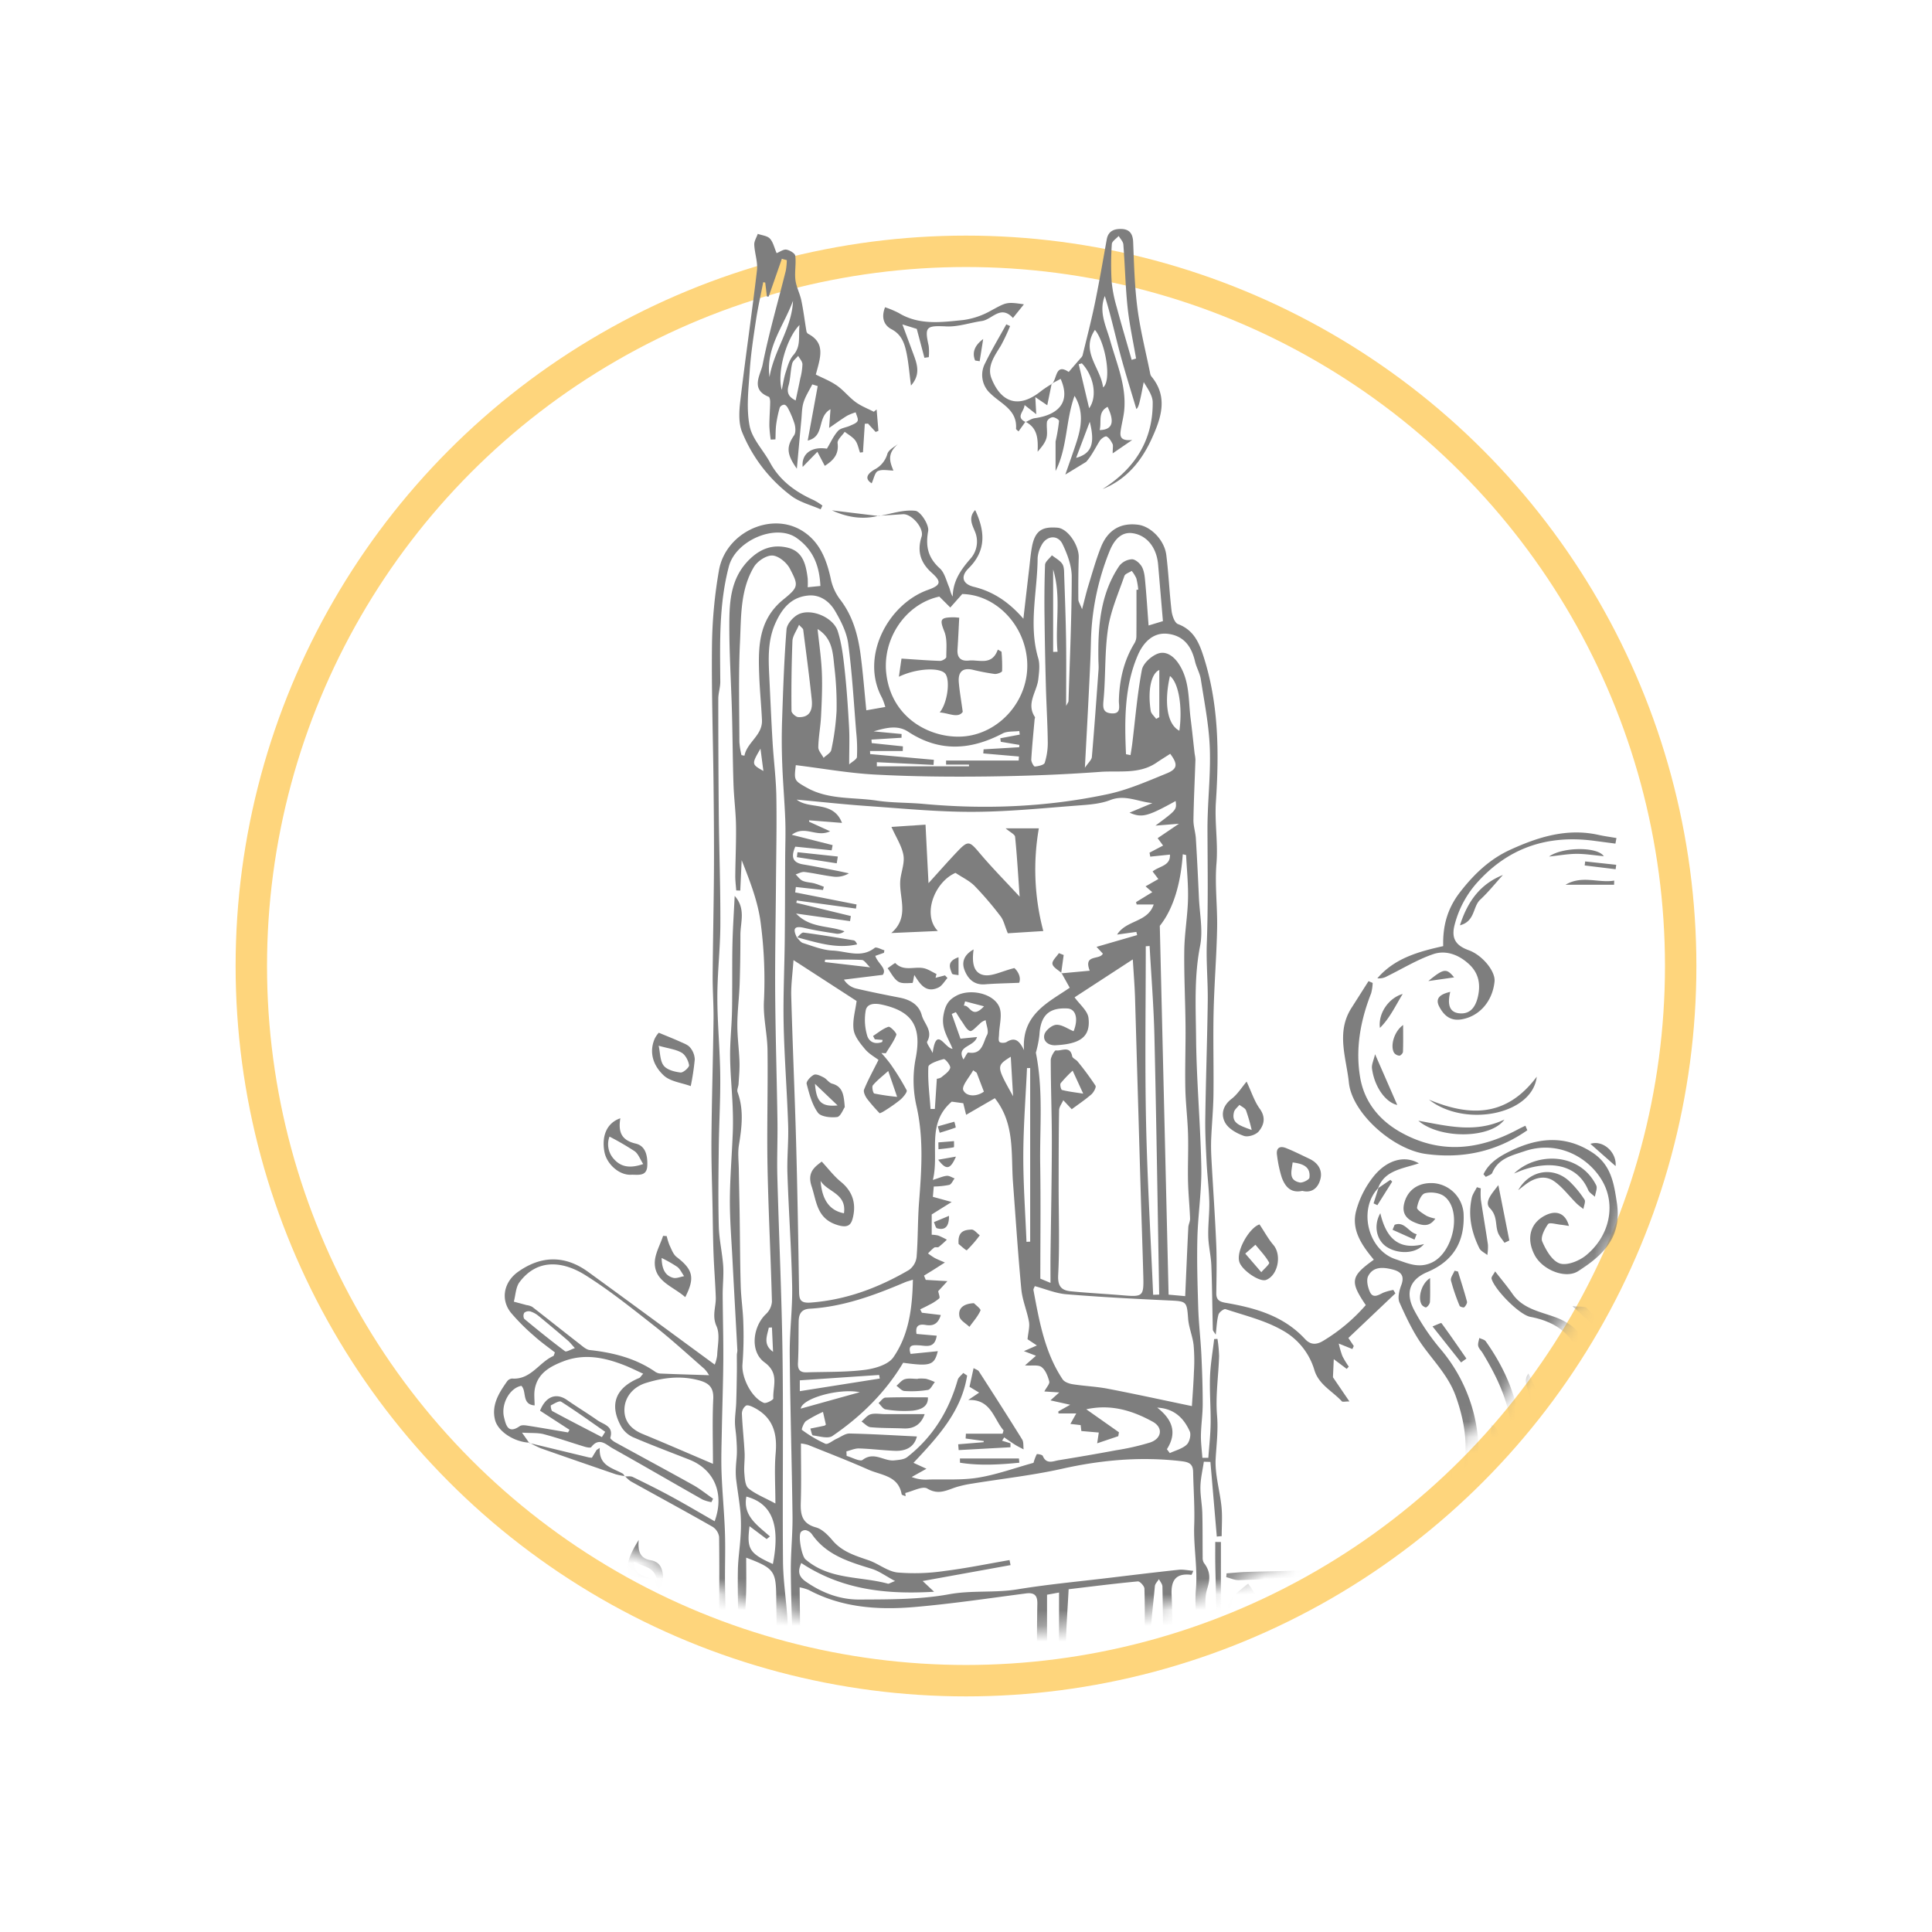 <svg width="123" height="123" fill="none" xmlns="http://www.w3.org/2000/svg"><g filter="url(#a)"><circle cx="61.5" cy="57.5" r="46.5" fill="#fff"/><circle cx="61.5" cy="57.5" r="45.5" stroke="#FED57C" stroke-width="2"/></g><mask id="b" style="mask-type:alpha" maskUnits="userSpaceOnUse" x="15" y="11" width="93" height="93"><circle cx="61.5" cy="57.5" r="46.5" fill="#F2F2F2"/></mask><g mask="url(#b)" fill="#7E7E7E"><path d="M33.71 91.845c-.93-.03-2.003-.682-2.196-1.456-.233-.936.249-1.71.766-2.44a.443.443 0 0 1 .314-.185c1.194.094 1.72-1.029 2.635-1.435.033-.015.041-.089.1-.225-.426-.334-.893-.661-1.313-1.041a13.375 13.375 0 0 1-1.483-1.483c-.685-.85-.458-1.97.459-2.617 1.476-1.043 2.99-1.052 4.456.014 2.672 1.942 5.33 3.903 8.055 5.9a2.43 2.43 0 0 0 .156-.591c.023-.624.193-1.335-.042-1.854-.304-.673-.025-1.238-.047-1.848-.032-.919-.108-1.837-.142-2.756-.035-.943-.044-1.886-.061-2.83-.028-1.5-.086-3-.073-4.499.022-2.532.1-5.063.133-7.595.012-.926-.062-1.853-.056-2.78.017-2.27.07-4.54.083-6.81.01-1.836-.008-3.674-.028-5.511-.033-2.946-.134-5.893-.096-8.839.025-1.558.173-3.113.442-4.649.41-2.37 3.235-3.733 5.231-2.563 1.196.701 1.641 1.908 1.913 3.212.11.452.314.876.601 1.243.79 1.046 1.113 2.252 1.277 3.51.149 1.137.238 2.282.36 3.504l1.208-.212a4.216 4.216 0 0 0-.203-.571c-1.424-2.596.36-5.97 2.918-6.883.825-.294.883-.516.246-1.085-.723-.646-.95-1.377-.65-2.305.173-.538-.637-1.468-1.193-1.428-.519.036-1.037.068-1.556.101l.014.016c.782-.134 1.583-.423 2.338-.333.338.04.885.896.815 1.288-.176.988-.005 1.7.74 2.374.3.272.41.765.581 1.169.08.19.101.406.242.628.015-.99.512-1.699 1.116-2.396a1.637 1.637 0 0 0 .288-1.771c-.145-.367-.434-.857.026-1.341.648 1.388.7 2.601-.42 3.71-.536.53-.377 1.005.342 1.18 1.24.303 2.243.984 3.147 2.029.13-1.12.244-2.123.362-3.125.055-.47.094-.943.176-1.408.198-1.125.7-1.333 1.626-1.263.674.051 1.384 1.142 1.36 1.895a69.805 69.805 0 0 0-.024 2.68c.001.136.101.272.237.614.168-.634.269-1.076.403-1.51.252-.817.482-1.645.798-2.44.438-1.104 1.265-1.57 2.366-1.427.811.105 1.675.975 1.795 1.926.148 1.18.195 2.372.335 3.552.036.304.192.766.408.847.914.342 1.286 1.04 1.571 1.89 1.031 3.08 1.053 6.27.844 9.435-.086 1.32.144 2.604.036 3.916-.112 1.366.069 2.754.041 4.13-.035 1.776-.183 3.549-.223 5.324-.04 1.75.013 3.502-.009 5.252-.012.942-.105 1.883-.145 2.825-.017.424-.007.852.016 1.276.099 1.813.228 3.624.305 5.438.044 1.035.017 2.073.004 3.11-.005.42.19.545.584.613 1.882.324 3.688.822 5.06 2.303.309.334.665.43 1.184.106a11.318 11.318 0 0 0 2.688-2.262c-1.022-1.513-.965-1.827.514-2.89-.754-.902-1.455-1.896-1.124-3.12a6.027 6.027 0 0 1 1.154-2.239c.862-1.027 1.96-1.289 2.836-.775-1.05.35-2.185.44-2.595 1.582l.025-.025c-1.314 1.35-.686 3.963 1.098 4.55.751.247 1.458.61 2.312.202 1.369-.655 1.93-3.315.783-4.207-.3-.233-.866-.301-1.24-.195-.245.07-.444.575-.498.911-.023.141.368.375.599.522.18.084.371.144.567.178-.34.475-.706.52-1.381.217-.492-.223-.74-.587-.613-1.145.21-.921.957-1.421 1.97-1.32a2.088 2.088 0 0 1 1.82 1.91c.089 1.78-.63 3.033-2.306 3.741-1.133.478-1.433 1.335-.82 2.464.453.844.991 1.64 1.605 2.377a10.192 10.192 0 0 1 2.473 7.04c-.046 1.8-.939 3.266-2.268 4.447-.248.22-.641.273-.96.42-1.077.5-2.199.928-3.21 1.537-.737.445-.661 1.453.007 2.012 1.072.896 2.456.881 3.166-.035.512-.659.35-1.167-.438-1.426-.358-.117-.706-.266-1.059-.4l.06-.25c.496.066.993.123 1.488.199 1.414.216 3.514-.784 4.202-2.452.881-2.138 1.44-4.292 1.009-6.628-.28-1.518-.953-2.854-1.737-4.152-.091-.15-.243-.284-.279-.445-.035-.158.041-.34.069-.512.14.07.332.102.411.214 1.014 1.43 1.754 2.975 2.086 4.715.51 2.682-.032 5.157-1.359 7.5-.63 1.112-1.64 1.715-2.802 2.136-.189.069-.324.284-.484.432.2.041.42.16.597.113 1.75-.459 2.898-1.608 3.726-3.182 1.174-2.231 1.229-4.648 1.247-7.064.005-.659-.304-1.318-.446-1.981a.747.747 0 0 1 .147-.616c1.255 2.138.886 4.426.647 6.692-.256 2.431-1.487 4.33-3.497 5.952 2.485-.256 4.394-1.254 5.784-3.084.658-.867 1.156-1.882 1.582-2.89.832-1.965.438-3.924-.301-5.819a17.866 17.866 0 0 0-1.352-2.782c-.605-.997-1.629-1.47-2.74-1.681-.71-.135-2.285-1.748-2.466-2.43-.03-.11.129-.272.228-.463.408.527.776.96 1.1 1.426.662.956 1.76 1.133 2.729 1.49a4 4 0 0 1 2.349 2.235c.882 2.08 1.862 4.166 1.5 6.556-.291 1.92-1.173 3.516-2.49 4.906-1.137 1.2-2.503 2.058-4.01 2.732 1.72.334 2.947-.683 4.216-1.582l.132.144c-.21.24-.44.462-.688.663-1.223.835-2.512 1.489-4.06 1.394a1.8 1.8 0 0 0-.591.1c-.488.141-.701.003-.553-.437-.91 0-1.801-.002-2.693.004a.245.245 0 0 0-.11.023.271.271 0 0 0-.089.067c-.72 1.456-1.888 2.726-1.654 4.562.136 1.071.565 1.912 1.405 2.572-.486.328-.486.328-1.84-1.139-.456.54-.456.54-1.2-.704.236 1.733 1.096 2.932 2.465 3.728a4.954 4.954 0 0 0 4.226.429l.018-.212h-2.454l-.008-.22c.775-.052 1.606.052 2.31-.198.727-.258 1.33-.861 2.106-1.395l-.223.899c.854-.624 1.203-1.415 1.455-2.229.48-1.549-.22-3.375-1.504-4.097-1.121-.631-2.799-.133-3.139.979a1.218 1.218 0 0 0 .164.952c.15.202.547.221.836.321.018-.273.048-.546.05-.82 0-.087-.076-.174-.127-.283.789-.339 1.007.346 1.286.732.44.609.293 1.354-.247 1.943-.541.591-1.459.699-2.475.172.606-.064 1.1-.001 1.464-.189.345-.178.552-.62.897-1.04-.66-.048-1.109-.046-1.544-.121a1.356 1.356 0 0 1-1.173-1.228 1.495 1.495 0 0 1 .803-1.504c1.173-.661 2.37-.793 3.624-.304 1.23.48 2.078 2.667 1.838 4.021-.095.54-.342 1.053-.453 1.592-.07.337-.013.699-.013 1.049l.28-.001v-.599c1.093 1.054 2.386 1.087 3.756.99v2.132l-.116.044-.204-.814a1.392 1.392 0 0 0-.407-.036c-1.463.294-2.577-.378-3.65-1.245-.185-.149-.606-.17-.838-.068a34.75 34.75 0 0 0-2.654 1.318c-.203.11-.45.379-.452.578-.015.997-.2 1.933-.996 2.585-1.264 1.035-2.706 1.444-4.304.895-.382-.131-.705-.429-1.055-.651l.105-.3c.247.071.547.077.732.225.976.782 1.997.893 3.165.29 1.04-.537 1.77-1.785 1.698-2.847-.033-.5-.228-.746-.757-.688-2.073.228-4.377-1.72-4.936-3.556-.435-1.428-.682-2.841-.154-4.298a.625.625 0 0 0-.035-.485c-.732-1.115-2.74-1.534-3.94-.764l.847.04c-1.01.742-1.96 1.441-3.016 2.215.035-1.198 1.073-1.309 1.54-1.905l-.132-.192c-.527.341-1.193.575-1.554 1.045-.845 1.098-1.56 2.308-1.64 3.755-.105 1.908.592 3.467 2.047 4.722.868.748 1.724 1.504 2.885 1.715 1.604.292 3.126.028 4.461-.941.355-.257.581-.692.867-1.046l.275.124c-.116.33-.132.784-.364.967a6.72 6.72 0 0 1-3.887 1.494c-1.067.055-1.081.073-1.037 1.157.012.299.067.596.11.963.501-.155.834-.098.957.473.43 2.002 1.725 3.292 3.522 4.144.16.075.316.159.465.253.057.037.087.117.13.179-.958.595-3.033-1.009-4.535-3.522-.499.459-.801.236-.928-.329a23.74 23.74 0 0 1-.473-2.437c-.031-.267.227-.567.355-.858-.495-.252-.602-.197-.684.393-.234 1.703.387 3.218 1.17 4.636a8.049 8.049 0 0 0 2.907 2.988l-.076.193c-.393-.157-.84-.24-1.17-.481-2.023-1.467-3.239-3.442-3.524-5.939-.064-.566.065-1.152.038-1.726a1.145 1.145 0 0 0-.307-.709c-.955-.923-1.996-1.764-2.896-2.736-.461-.497-.78-.591-1.192-.091-.272.369-.52.754-.745 1.153l.015-.02-.722.25.568 3.381c.016.099.026.282.052.284.923.081.703 1.052 1.145 1.46a3.759 3.759 0 0 0 3.393.977c.12-.023.24-.045.36-.061.017-.002.038.03.058.046-.165.363-.596.588-1.186.575-1.644-.035-3.105-.682-3.895-2.556-.305.584-.119.675.343 1.331.58.823 1.415 1.089 2.22 1.479a3.22 3.22 0 0 0 2.632.095c.228-.086.488-.088.913-.159-1.25 1.158-4.152.625-6.27-1.015v4.302l-.265.01c-.022-.321-.052-.642-.063-.964-.038-1.039-.11-2.079-.087-3.117.019-.872.263-1.747.209-2.608-.07-1.107-.399-2.195-.503-3.301-.086-.916-.001-1.847-.004-2.771-.002-.872-.035-1.744-.027-2.616.011-1.141.069-2.281.071-3.422.002-1.109-.044-2.218-.063-3.327-.008-.473-.002-.946-.002-1.419l.36.003v12.445l2.005-1.356c-.108-.591-.264-1.2-.323-1.819-.236-2.465 1.15-4.889 3.422-5.833.937-.39 1.97-.546 2.948-.843.275-.083.513-.289.768-.438l-.118-.339c-.342.042-.685.077-1.027.127-.566.083-1.128.221-1.697.257-1.607.101-3.217.173-4.827.228-.267.009-.54-.123-.81-.189l.019-.244c.428-.031.855-.077 1.283-.091 1.312-.043 2.627-.043 3.937-.126.512-.033 1.008-.267 1.52-.368.534-.106 1.136-.043 1.389-.712.179.022.356.059.528.11.43-.252-.015-1.293.932-1.155l.438-.677.185.077.124.754.162.037.426-1.422.495 1.005.44-1.47.227.015.178.846.135.022.406-1.538.273.02.136.815.112.033.313-1.273.657.527v-1.998l.56.523c.036-.028.094-.049.103-.083.484-1.75.24-3.434-.358-5.124-.446-1.264-1.346-2.178-2.099-3.22-.61-.845-1.064-1.814-1.492-2.77-.131-.295-.018-.758.11-1.097.24-.633-.039-.88-.59-1.015-.59-.144-1.201-.178-1.512.426-.133.257-.028.715.111 1.017.193.42.53.2.835.05.211-.082.43-.143.652-.181l.133.218-2.994 2.84.344.512-.09.193-.868-.35c.06.27.137.536.232.797.12.233.256.457.407.672l-.131.145-.824-.62-.052 1.153 1.047 1.538c-.27 0-.432.047-.482-.008-.603-.655-1.486-1.066-1.755-2.016a4.274 4.274 0 0 0-2.062-2.523c-1.095-.62-2.371-.925-3.582-1.328-.108-.036-.41.192-.453.345-.107.376-.115.78-.177 1.28-.091-.158-.182-.243-.184-.33-.035-1.356-.041-2.713-.094-4.068-.024-.62-.18-1.236-.196-1.857-.02-.737.082-1.477.065-2.214-.019-.827-.128-1.652-.17-2.479-.047-.95-.1-1.9-.085-2.85.036-2.483.124-4.964.157-7.446.015-1.227-.105-2.456-.06-3.68.09-2.4.051-4.797.042-7.197-.007-1.736.212-3.477.15-5.21-.053-1.47-.35-2.933-.573-4.395-.06-.389-.28-.75-.37-1.138-.22-.944-.705-1.629-1.722-1.755-1.022-.127-1.621.669-1.917 1.354-.867 2.008-.85 4.169-.755 6.31l.288.057c.037-.242.08-.484.11-.727.193-1.57.32-3.153.614-4.704.078-.41.61-.89 1.036-1.037.494-.17.978.15 1.314.663.708 1.077.602 2.303.753 3.485.095.743.17 1.49.255 2.234.026.124.043.25.051.376-.042 1.279-.107 2.558-.127 3.837-.007.394.13.788.154 1.185.077 1.256.139 2.512.195 3.77.047 1.024.267 2.088.074 3.068-.386 1.96-.275 3.92-.255 5.874.027 2.741.282 5.48.333 8.22.027 1.494-.212 2.991-.25 4.489-.037 1.496.008 2.995.055 4.49.031.975.15 1.947.197 2.92.051 1.055.087 2.11.087 3.166 0 .665-.103 1.329-.114 1.994-.008.477.06.955.093 1.433h.379c.052-.732.137-1.464.147-2.196.013-.985-.074-1.972-.04-2.956.029-.805.172-1.606.264-2.408l.21-.01c.059.364.094.733.104 1.102-.04 1.262-.235 2.534-.13 3.781.079.935-.035 1.815-.088 2.726-.06 1.02.27 2.058.372 3.094.061.612.011 1.235.011 1.854l-.312.027-.406-4.751-.418-.013c-.077.525-.204 1.048-.218 1.573-.014.565.104 1.132.12 1.699.025.935.013 1.871.023 2.807-.01.125.017.25.077.36.402.517.422.98.211 1.653-.229.732-.043 1.592-.046 2.396-.004 1.003-.021 2.005-.023 3.008-.002.916.025 1.832.012 2.747-.01.701-.091 1.402-.089 2.103.004 1.168.07 2.336.074 3.504.004 1.13-.063 2.26-.045 3.389.007.466.23.932.222 1.395a11.07 11.07 0 0 1-.256 1.84c-.02.108-.225.18-.242.193-.097-1.114-.273-2.213-.27-3.312.004-1.796.166-3.592.182-5.389.011-1.179-.157-2.359-.172-3.54-.021-1.671.046-3.343.036-5.014-.007-1.09-.195-2.189-.102-3.267.119-1.38-.156-2.731-.107-4.102.04-1.125-.046-2.254-.068-3.38-.009-.501-.224-.635-.742-.696-2.567-.304-5.077-.084-7.596.48-1.889.422-3.825.635-5.74.947a7.26 7.26 0 0 0-.961.21c-.616.188-1.156.544-1.884.105-.302-.182-.925.17-1.403.28l.02.208c-.087-.043-.242-.073-.252-.129-.21-1.186-1.3-1.201-2.106-1.559-1.267-.563-2.564-1.06-3.85-1.58a2.988 2.988 0 0 0-.455-.092c0 1.286.03 2.516-.01 3.744-.026.77.064 1.35.961 1.599.402.11.772.491 1.06.83.612.722 1.443.971 2.285 1.259.635.217 1.214.713 1.852.783 1 .083 2.006.051 2.999-.097 1.385-.172 2.756-.457 4.133-.694l.065.321-5.596 1.013.728.683c-3.125.187-5.905-.148-8.458-1.83-.196.473-.227.824.295 1.187 1.032.719 2.173 1.144 3.393 1.139 1.914-.009 3.86.005 5.729-.337 1.453-.266 2.893-.075 4.33-.31 1.936-.318 3.895-.498 5.844-.732 1.48-.178 2.959-.358 4.44-.516.29-.03.59.04.928.067-.03.089-.068.175-.115.257-.943-.124-1.305.298-1.266 1.228.056 1.34.055 2.682.064 4.023.004.568-.042 1.135-.038 1.703.006.767.06 1.535.054 2.302-.01 1.252-.071 2.503-.074 3.755-.003 1.043.046 2.085.074 3.128 0 .05.036.109.02.148-.412.967-.118 1.964-.131 2.947-.004.297-.015.595-.017.892-.003.448-.001.897-.001 1.345l-.345-.002c0-.771.006-1.542-.003-2.313-.004-.342-.05-.684-.054-1.027-.006-.391.008-.783.027-1.174.005-.096.111-.2.093-.283-.308-1.443.005-2.869.054-4.305.06-1.763-.156-3.534-.205-5.303-.057-2.107-.058-4.216-.101-6.323-.003-.158-.146-.313-.223-.469-.09.149-.243.292-.258.447-.118 1.292-.293 2.588-.29 3.882.002 1.666.18 3.332.23 5 .023.773-.1 1.549-.114 2.325-.015.84.027 1.68.03 2.52.004 1.002-.025 2.003-.007 3.004.017.968.08 1.935.115 2.903.03.405-.03.811-.177 1.19-.098-.123-.27-.24-.28-.369-.04-.55-.028-1.104-.04-1.656-.023-.928-.031-1.857-.077-2.783-.062-1.265-.178-2.527-.22-3.792-.018-.521.137-1.047.138-1.571 0-1.231-.069-2.462-.064-3.693.004-1.242.074-2.483.096-3.724a57.99 57.99 0 0 0-.005-3.079c-.006-.166-.29-.472-.421-.46-1.451.135-2.897.32-4.405.499-.066 1.312-.165 2.505-.175 3.699-.013 1.38.068 2.76.078 4.14.007.811-.085 1.624-.059 2.434.035 1.065.174 2.127.205 3.193.016.522-.168 1.05-.159 1.574.021 1.113.15 2.225.157 3.337.004.735-.127 1.47-.197 2.205l-.333-.026c-.042-3.391-.101-6.783-.122-10.174-.021-3.362-.005-6.724-.005-10.172l-.765.139v20.184l-.108.102c-.101-.178-.286-.354-.29-.534-.048-1.929-.06-3.86-.1-5.79-.009-.493-.108-.985-.111-1.478-.02-2.963-.03-5.926-.031-8.889a140.95 140.95 0 0 1 .023-3.022c.01-.518-.178-.726-.724-.655-2.348.307-4.693.656-7.05.862-2.332.203-4.644.056-6.781-1.082a3.049 3.049 0 0 0-.578-.168l.232 20.601-.237.13c-.097-.149-.274-.296-.278-.448-.02-.857.012-1.716.008-2.574-.009-1.983-.02-3.966-.044-5.949-.03-2.442-.068-4.884-.115-7.325-.035-1.838-.116-3.675-.128-5.513-.007-1.154.122-2.31.108-3.465-.041-3.443-.148-6.886-.177-10.329-.012-1.434.183-2.871.154-4.305-.048-2.386-.222-4.77-.3-7.157-.035-1.031.08-2.068.045-3.1-.07-2.138-.24-4.272-.286-6.41-.038-1.787.052-3.577.07-5.366.019-1.737.018-3.475.027-5.213.004-.806.036-1.613.007-2.418-.043-1.178-.148-2.354-.192-3.532a38.201 38.201 0 0 1-.015-2.719c.066-1.965.13-3.932.285-5.89.027-.35.426-.806.77-.97.819-.39 2.212.2 2.492 1.079.255.799.353 1.657.444 2.497.13 1.201.21 2.408.276 3.615.039.721.007 1.447.007 2.37.2-.183.483-.319.495-.475.025-.523.01-1.047-.046-1.568-.153-1.883-.26-3.774-.51-5.645-.097-.72-.461-1.438-.836-2.08-.349-.596-.935-1.047-1.684-.986-1.096.09-1.694.817-2.122 1.776-.493 1.106-.438 2.25-.382 3.404.067 1.386.126 2.773.209 4.157.069 1.154.22 2.306.24 3.46.032 1.864-.012 3.729-.025 5.594-.018 2.34-.066 4.68-.049 7.02.02 2.675.105 5.348.144 8.023.018 1.185-.038 2.372-.007 3.557.101 3.785.278 7.57.33 11.354.058 4.38-.008 8.762.03 13.143.011 1.27.219 2.537.29 3.809.035.607-.058 1.221-.058 1.832 0 3.023.003 6.046.023 9.069.016 2.218.065 4.437.085 6.656a8.226 8.226 0 0 1-.109.997l-.29.002c-.027-.506-.069-1.012-.078-1.518-.027-1.58-.052-3.161-.059-4.741-.005-1.257.043-2.514.02-3.771-.022-1.281-.121-2.561-.152-3.843-.05-2.094-.078-4.189-.103-6.284-.02-1.581-.154-1.78-1.912-2.44 0 .79.016 1.495-.004 2.2-.027.952-.113 1.904-.114 2.855 0 .823.12 1.646.115 2.468-.004.713-.15 1.425-.16 2.138-.013.81.052 1.621.09 2.431.007.146.113.323.061.431-.403.848.002 1.693-.02 2.537-.018.755-.03 1.511-.023 2.266.006.808.121 1.624.036 2.421-.101.945.426 1.991-.387 2.889-.078-.094-.161-.148-.16-.199.033-.769.112-1.538.11-2.307-.002-1.115-.058-2.23-.094-3.345-.03-.931-.095-1.862-.09-2.792.005-1.134.168-2.274.08-3.397a26.774 26.774 0 0 1 .107-4.71c.052-.527-.038-1.067-.046-1.602-.018-1.167-.05-2.335-.03-3.502.013-.712.128-1.421.169-2.133.036-.491.035-.983 0-1.474-.067-.735-.196-1.464-.284-2.197a4.712 4.712 0 0 1-.012-.741c.012-.312.059-.623.064-.935.005-.32-.016-.641-.038-.96-.023-.334-.087-.667-.086-1 .002-.4.065-.797.08-1.197.023-.656.033-1.313.042-1.97.006-.36-.003-.722 0-1.083.001-.1.037-.2.032-.298-.105-1.974-.218-3.947-.32-5.921-.064-1.227-.165-2.454-.157-3.68.01-1.42.13-2.838.185-4.257.022-.576.013-1.155-.012-1.731-.044-1.03-.147-2.06-.158-3.09-.01-.883.082-1.767.113-2.652.021-.596.016-1.193.02-1.79.006-.967-.006-1.934.02-2.9.025-.933.087-1.865.138-2.904.722.809.366 1.672.364 2.478a95.38 95.38 0 0 1-.046 3.1c-.03.87-.145 1.738-.148 2.606-.004.793.109 1.585.136 2.378.016.47-.03.941-.059 1.412-.01.175-.117.373-.064.517.411 1.12.273 2.238.087 3.374-.08.485-.016.994-.008 1.493.015.966.039 1.933.054 2.9.023 1.518.024 3.038.068 4.556.022.79.147 1.576.166 2.366.032.878.014 1.758-.053 2.634-.073.823.562 2.135 1.36 2.46.149.06.609-.19.604-.278-.044-.784.408-1.588-.56-2.298-.965-.708-.728-2.3.085-3.07.224-.207.362-.49.386-.794-.074-2.871-.226-5.741-.281-8.613-.047-2.463.032-4.93 0-7.393-.013-1.054-.29-2.114-.227-3.158.077-1.622.011-3.249-.197-4.86-.16-1.384-.684-2.726-1.222-4.082l-.09 1.934-.256-.01c-.022-.309-.064-.617-.061-.925.01-1.077.063-2.155.046-3.232-.015-.872-.132-1.743-.16-2.616-.05-1.522-.055-3.046-.097-4.568-.05-1.837-.169-3.674-.168-5.512.001-1.527.07-3.048 1.306-4.243.714-.69 1.5-.946 2.413-.724.984.24 1.16 1.095 1.27 1.947.011.19.013.38.002.57l.808-.08c-.062-1.28-.45-2.307-1.52-3.06-1.315-.925-3.872.152-4.31 1.825-.636 2.428-.562 4.87-.544 7.328.003.364-.127.729-.127 1.093-.001 2.441.01 4.882.031 7.323.025 2.345.11 4.69.101 7.034-.006 1.544-.192 3.087-.192 4.63 0 1.659.165 3.318.184 4.978.018 1.526-.075 3.054-.093 4.582-.02 1.679-.042 3.36.001 5.037.022.84.222 1.672.28 2.512.04.612-.034 1.231-.032 1.847.007 1.375.048 2.75.04 4.126-.011 1.5-.066 3.001-.094 4.502-.017.898-.05 1.798-.018 2.695.046 1.268.173 2.533.216 3.8.037 1.078-.006 2.158.005 3.236.014 1.448.066 2.895.062 4.342-.003 1.235-.095 2.47-.087 3.705.011 1.795.096 3.591.11 5.387.006.757-.087 1.515-.139 2.273-.008.123-.096.27-.053.363.395.844.012 1.681.013 2.519 0 .59.15 1.177.212 1.768.04.375.035.747-.602.537 0-1.365.002-2.734 0-4.104-.002-.591-.022-1.182-.02-1.773.008-2.196.014-4.391.035-6.586.019-1.989.063-3.977.084-5.965.018-1.803.033-3.607.008-5.41a.917.917 0 0 0-.413-.646c-1.727-.985-3.475-1.931-5.213-2.897a2.209 2.209 0 0 1-.368-.33l-.015.016c.171.01.367-.031.51.038.834.404 1.665.818 2.48 1.261.918.5 1.818 1.034 2.734 1.558.643-1.747-.017-3.294-1.613-3.923-1.193-.47-2.396-.92-3.575-1.425a1.682 1.682 0 0 1-.756-.673c-.784-1.404-.37-2.475 1.145-3.101.06-.025.099-.105.25-.272-.44-.199-.82-.391-1.217-.546-1.272-.496-2.56-.753-3.895-.23-.853.333-1.614.765-1.79 1.763-.058.325-.01.67-.01 1.032-.843-.061-.486-.909-.845-1.248-.745.145-1.31 1.156-1.1 2.013.121.492.256 1.074.996.556.12-.084.341-.058.508-.031.857.134 1.712.285 2.567.43l.097-.166-1.877-1.217c.365-.921 1.033-1.157 1.715-.683.638.445 1.305.846 1.94 1.294.385.27 1.043.36.819 1.109-.019.061.182.22.306.288 1.654.91 3.318 1.803 4.967 2.723.446.25.847.579 1.27.871l-.108.22a2.53 2.53 0 0 1-.565-.166c-1.906-1.08-3.8-2.184-5.712-3.254-.415-.232-.863-.746-1.373-.085-.049.063-.281.017-.415-.023-.868-.263-1.726-.566-2.602-.797-.384-.102-.804-.063-1.39-.1l.464.66.011-.024Zm17.027-32.152-.023-.026c.135.127.25.322.408.371.622.194 1.254.453 1.89.48.883.036 1.815.507 2.676-.173.101-.08.406.097.616.154l-.027.16-.552.196c.16.489.77.814.474 1.208l-2.47.304c.168.27.431.47.737.557.932.22 1.871.407 2.811.59.669.13 1.225.447 1.405 1.114.146.542.734 1.003.347 1.681-.057.1.163.357.348.728.24-1.767.762-.291 1.267-.267-.302-.748-.736-1.289-.574-2.167.122-.658.341-.95.807-1.206.872-.478 2.366-.165 2.741.707.21.49.001 1.16-.015 1.75-.005.163-.056.378.026.475.067.08.338.08.453.01.533-.332.812-.096 1.113.52-.174-2.304 1.599-3.066 2.908-3.977l-.523-.937-.023.022 1.82-.168c-.42-1.08.642-.657.835-1.087l-.402-.431 2.586-.75-.05-.202-1.226.17c.588-.943 1.946-.759 2.33-1.917h-1.085l-.04-.15 1.034-.633-.427-.371.814-.465-.366-.483c.434-.349 1.146-.351 1.103-1.073l-1.253.13-.046-.253.863-.453-.346-.47 1.356-.919-1.494.12c1.352-1.008 1.352-1.008 1.285-1.567-1.782.984-2.145 1.088-2.938.742l1.457-.61c-.91-.081-1.741-.558-2.67-.197-.576.225-1.23.288-1.858.335-2.286.17-4.574.411-6.863.42-2.243.01-4.488-.212-6.73-.368-1.506-.104-3.008-.27-4.526-.41.824.653 2.336.045 2.885 1.482l-2.095-.165.002.09 1.338.609c-.89.418-1.582-.416-2.443.223l2.602.658-.063.331-2.314-.234c-.258.598-.224 1.01.499 1.131.718.12 1.433.265 2.148.403.257.05.512.11.767.164-.29.175-.63.25-.967.214-.624-.074-1.24-.223-1.865-.3-.178-.02-.373.1-.56.155.147.14.272.33.446.407.225.1.492.098.736.163.208.055.409.142.613.215l-.053.206-1.727-.189-.046.342 3.91.77-.038.262-3.765-.516-.034.147 3.472.843-.05.325-3.436-.483c.904.951 2.094.748 3.081 1.132a.708.708 0 0 1-.481.156c-.697-.108-1.396-.212-2.081-.374-.7-.166-.711.112-.464.62ZM65.798 93.13a3.21 3.21 0 0 1 .206-.547c.017-.03.351.026.384.106.23.558.657.334 1.022.274 1.215-.198 2.428-.405 3.638-.632a15.575 15.575 0 0 0 2.18-.497c.741-.254.835-.95.158-1.322-1.28-.704-2.657-1.136-4.228-.79l2.079 1.464-.043.248-1.343.454.103-.686-1.11-.096-.045-.378-.654-.074.374-.666h-1.132l-.008-.132.753-.422-1.255-.28.561-.505-.95-.062c.138-.265.352-.484.312-.637-.087-.332-.234-.721-.488-.915-.21-.16-.608-.074-1.057-.107l.7-.614-.767-.295.825-.361-.595-.396c.042-.44.148-.79.091-1.112-.123-.693-.418-1.363-.485-2.057-.215-2.257-.36-4.521-.53-6.783-.14-1.834.141-3.754-1.158-5.393l-1.828 1.058c-.077-.314-.13-.526-.181-.739l-.735-.099c-1.639 1.408-.775 3.261-1.201 4.984.408-.127.642-.24.886-.262.16-.014.332.105.498.165-.112.143-.2.372-.343.412a5.444 5.444 0 0 1-.984.103l-.057.657 1.196.328-1.27.794v1.291c.142.002.282.02.42.052.186.078.367.165.544.262a6.452 6.452 0 0 1-.516.462c-.07.052-.22-.007-.292.043-.14.114-.27.238-.39.372.136.105.279.202.427.29.208.108.43.192.646.287-.232.148-.464.298-.697.445-.21.132-.42.26-.631.389l.109.272 1.38.081-.586.638c.027.162.128.395.064.459a2.966 2.966 0 0 1-.65.417c-.183.102-.374.188-.56.281l.106.215 1.204.146c-.18.605-.524.707-.966.632-.465-.08-.661.086-.578.572l1.285.113c-.128.842-.685.634-1.129.614-.386-.018-.73-.05-.535.545l1.733-.174c-.223.9-.474.976-2.207.738-1.13 1.896-2.684 3.418-4.5 4.66-.28.192-.826.02-1.242-.036-.074-.01-.111-.283-.165-.434.296-.06.593-.12.89-.184.039-.009.072-.048.098-.066l-.184-.812a8.11 8.11 0 0 0-1.077.58c-.154.113-.299.539-.266.562.465.347.966.644 1.494.885.164.068.466-.204.71-.313.275-.123.558-.343.834-.338 1.416.03 2.83.118 4.284.188-.166.67-.694.944-1.412.914-.757-.03-1.512-.129-2.269-.151-.267-.008-.538.12-.807.186l.015.29c.35.095.846.383 1.022.25.727-.553 1.353.106 2.013.034.28-.03.614-.05.819-.209 1.626-1.269 2.654-2.94 3.216-4.914.048-.168.234-.297.355-.444l.246.166c-.36 2.284-1.867 3.913-3.415 5.556l.824.378-.939.525c.34.133.705.188 1.069.161 1.059-.027 2.136.05 3.171-.121 1.18-.195 2.324-.613 3.516-.943Zm-9.401-26.075-.284-.012c.2.217.389.444.565.68.383.54.732 1.104 1.044 1.688.056.11-.222.448-.408.607a9.83 9.83 0 0 1-1.04.727c-.085.055-.175.099-.27.131-.281-.291-.547-.597-.797-.915-.119-.167-.256-.443-.196-.593.24-.595.553-1.159.918-1.89-.216-.168-.6-.376-.861-.688-.31-.37-.667-.808-.725-1.252-.077-.589.117-1.213.192-1.81l-4.017-2.603c-.057.84-.164 1.569-.144 2.294.085 3.128.226 6.255.312 9.383.086 3.125.137 6.251.186 9.377.009.536.05.803.755.748 2.265-.174 4.312-.948 6.242-2.075a1.188 1.188 0 0 0 .485-.82c.094-1.17.068-2.35.159-3.52.159-2.05.3-4.076-.172-6.123a7.357 7.357 0 0 1-.048-2.994c.395-2.001-.17-3.008-2.156-3.437-.456-.099-.919-.073-1.018.352a3.517 3.517 0 0 0 .075 1.57c.103.427.477.64.956.462.023-.009.025-.076.042-.135l-.497-.04-.112-.213c.324-.206.63-.47.983-.584.11-.035.539.406.5.51-.155.416-.435.787-.67 1.175Zm11.835 3.563-.539-.573c-.092.212-.262.423-.266.637-.028 1.598-.027 3.197-.029 4.795-.002 1.901.07 3.806-.03 5.702-.038.748.236.977.834 1.034 1.106.106 2.216.163 3.324.256 1.219.103 1.296.049 1.263-1.183-.051-1.936-.122-3.87-.179-5.806l-.348-11.952c-.024-.786-.09-1.57-.143-2.448l-3.706 2.414c.319.45.832.855.886 1.314.15 1.28-.644 1.658-2.095 1.738-.43.023-.817-.242-.716-.67.063-.27.484-.619.76-.633.359-.019.733.26 1.102.41.316-.776.149-1.42-.393-1.449-1.191-.063-1.712.453-1.784 1.695a6.927 6.927 0 0 1-.225 1.118c.486 2.436.238 4.796.276 7.134.038 2.38.008 4.76.008 7.254l.648.269c0-.652-.006-1.195 0-1.738.03-2.392.081-4.784.085-7.176.003-1.754-.068-3.508-.07-5.262-.001-.22.251-.64.326-.626.353.063.906-.335 1.04.377.025.128.25.207.35.335a18.91 18.91 0 0 1 1.133 1.534c.061.097-.115.427-.263.556-.4.347-.844.644-1.249.944Zm7.65 18.901c.038-.621.1-1.4.129-2.179a11.44 11.44 0 0 0-.021-1.714c-.065-.567-.308-1.116-.349-1.682-.079-1.075-.102-1.099-1.145-1.148-2.205-.103-4.41-.218-6.61-.398-.677-.055-1.336-.338-2.007-.517-.04.11-.097.187-.085.25.371 1.975.713 3.963 1.855 5.68.115.175.413.28.643.316.746.118 1.507.145 2.247.288 1.767.34 3.524.725 5.343 1.104Zm-16.08-51.538c-2.15.466-3.642 2.689-3.374 4.925.345 2.877 2.873 4.116 4.863 3.983 2.305-.155 4.248-2.287 4.104-4.775-.135-2.332-2.001-4.257-4.135-4.295l-.76.858-.698-.696Zm-9.137 10.732c-.114.966-.117.972.688 1.428 1.395.79 2.978.603 4.478.831.97.147 1.965.117 2.944.207 3.947.363 7.872.206 11.745-.618 1.287-.274 2.523-.819 3.75-1.32.712-.29.722-.59.232-1.25-.293.19-.59.372-.878.568-1.101.748-2.381.494-3.58.582-2.409.179-4.828.265-7.244.294-2.367.028-4.739.004-7.101-.123-1.665-.089-3.319-.387-5.034-.599Zm24.79 33.805c.068-1.544.127-2.961.198-4.378.01-.19.12-.38.112-.568-.031-.802-.114-1.603-.131-2.405-.021-.986.031-1.975.002-2.96-.028-.985-.154-1.967-.173-2.951-.026-1.32.025-2.642.013-3.963-.015-1.6-.1-3.2-.079-4.798.015-1.084.21-2.166.237-3.251.023-.936-.076-1.874-.122-2.811l-.212-.046c-.12 1.79-.575 3.458-1.462 4.556l.56 23.48 1.057.095Zm-30.313 5.034a2.087 2.087 0 0 0-.301-.406c-1.06-.925-2.098-1.879-3.202-2.747-1.427-1.12-2.85-2.263-4.384-3.224-1.323-.83-3-1.127-4.18.453-.242.323-.247.823-.362 1.242.27.072.54.144.81.218.126.015.247.053.36.111 1.01.784 2.01 1.582 3.02 2.366.198.154.417.36.644.385 1.474.162 2.878.51 4.125 1.353a.715.715 0 0 0 .338.142c1.036.044 2.073.073 3.132.107Zm12.977-6.081c-.268.087-.386.115-.496.162-1.953.83-3.934 1.565-6.082 1.686-.53.03-.687.35-.694.808-.014.88.002 1.763-.045 2.643-.024.442.144.613.553.6 1.235-.04 2.48-.003 3.7-.158.645-.082 1.495-.33 1.821-.801.98-1.417 1.207-3.105 1.243-4.94ZM45.39 93.194c0-1.408-.047-2.776.019-4.139.036-.755-.31-1.021-.951-1.188-1.143-.298-2.254-.16-3.35.183-.84.264-1.393.963-1.352 1.809.033.704.489 1.158 1.15 1.431 1.476.608 2.939 1.245 4.484 1.904Zm1.815-45.12.19.037c.17-.868 1.16-1.295 1.115-2.271-.043-.928-.137-1.854-.172-2.782-.07-1.808-.087-3.577 1.537-4.894.973-.789.97-.895.41-1.965-.201-.385-.718-.813-1.11-.831-.39-.019-.958.36-1.177.726-.872 1.458-.809 3.144-.886 4.76-.102 2.123-.044 4.253-.04 6.38.021.284.066.565.133.84Zm26.832-8.53-.305-3.591c-.093-1.104-.722-1.878-1.63-2.007-.623-.089-1.123.296-1.465 1.15a16.275 16.275 0 0 0-1.183 5.742c-.026 1.172-.09 2.343-.148 3.514-.069 1.417-.148 2.833-.237 4.528.22-.329.427-.5.444-.687.16-1.852.291-3.706.425-5.56.015-.2-.005-.402-.008-.603-.033-2.109.102-4.187 1.331-6.007a1.107 1.107 0 0 1 .808-.418c.224.003.53.28.645.511.15.3.172.673.204 1.019.08.865.134 1.732.206 2.687l.913-.278Zm-6.162 5.398c.094-.187.15-.247.151-.309.081-2.638.202-5.276.205-7.914 0-.694-.276-1.43-.583-2.072-.302-.634-1.037-.554-1.351.087a1.94 1.94 0 0 0-.237.795c-.011 2.12-.59 4.242.036 6.367.123.415.056.902.007 1.348-.089.8-.789 1.543-.215 2.406.02.031-.015.098-.02.148-.075.853-.163 1.704-.212 2.559-.008.15.16.448.227.443.223-.018.584-.096.629-.236a4.2 4.2 0 0 0 .194-1.32c-.013-1.17-.087-2.338-.119-3.508-.039-1.435-.07-2.87-.085-4.305a67.575 67.575 0 0 1 .03-3.465c.008-.21.284-.409.437-.613.228.182.515.325.665.557.124.192.11.488.118.74.048 1.382.099 2.765.12 4.148.019 1.337.003 2.675.003 4.144Zm4.478-7.392.113-.009a4.72 4.72 0 0 0-.122-.722 2.223 2.223 0 0 0-.294-.473c-.16.107-.416.18-.466.325-.381 1.1-.866 2.194-1.038 3.33-.223 1.478-.15 2.997-.283 4.49-.044.497-.104.883.503.926.643.045.459-.483.467-.812.032-1.306.309-2.537.997-3.664a.867.867 0 0 0 .118-.424c.01-.989.005-1.978.005-2.967Zm.836 22.677-.244.017c0 3.714-.061 7.428.017 11.14.078 3.684.296 7.365.452 11.048l.385-.012c-.097-5.48-.177-10.961-.303-16.441-.044-1.919-.202-3.835-.307-5.752Zm-8.267-13.46-.03-.227c-.356.047-.761 0-1.06.155-2.035 1.066-4.02 1.2-6.013-.11-.696-.459-1.462-.233-2.199-.023l1.778.168-.003.238-1.914.118.016.223 1.986.207-.01.298H55.39l.008.194 4.057.366-.023.324-3.608-.172v.262h5.866l.002-.108h-1.46v-.26h4.621l.017-.257-2.27-.196.02-.26 2.268-.135.01-.148-1.184-.198-.03-.224 1.24-.235ZM49.365 95.719c0-1.17-.072-2.198.018-3.212.112-1.265-.182-2.27-1.364-2.884-.163-.085-.406-.197-.526-.134a.64.64 0 0 0-.26.502c.033.831.128 1.66.171 2.49.023.438-.05.882-.015 1.318.027.331.05.78.26.956.428.358.981.568 1.716.964Zm2.686-55.671c.095.92.234 1.839.272 2.761.038.931-.006 1.867-.052 2.8-.032.654-.162 1.306-.174 1.96-.004.224.218.453.337.679.17-.167.454-.312.49-.505.178-.818.29-1.649.336-2.484a20.087 20.087 0 0 0-.14-2.795c-.096-.881-.109-1.82-1.069-2.416Zm4.933 60.608c-.614-.328-1.022-.635-1.482-.777-1.453-.447-2.9-.872-3.826-2.224a.68.68 0 0 0-.372-.237.37.37 0 0 0-.313.115c-.194.253.053 1.536.285 1.737 1.516 1.32 3.494 1.072 5.257 1.555.054.015.129-.045.45-.169ZM50.87 39.779c-.169.398-.407.711-.42 1.034a91.446 91.446 0 0 0-.06 4.447c.001.139.274.386.43.395.776.041.922-.513.86-1.108-.154-1.492-.356-2.98-.546-4.468-.008-.06-.092-.109-.264-.3Zm-1.665 59.794c.485-2.495-.054-3.857-1.687-4.293-.239 1.236.723 1.84 1.5 2.537l-.209.167-1.09-.819c-.187 1.455-.016 1.73 1.486 2.408Zm16.381-31.578-.202.004c-.085 1.853-.23 3.706-.236 5.56-.005 1.833.13 3.668.203 5.502l.235-.012V67.995Zm8.704 24.268.185.248c.365-.17.792-.275 1.074-.536.183-.17.294-.63.195-.851-.376-.832-.98-1.45-2.069-1.508.935.731 1.3 1.575.615 2.647ZM36.6 85.826c-.22-.238-.326-.377-.456-.488a103.903 103.903 0 0 0-1.854-1.558 1.55 1.55 0 0 0-.526-.288.441.441 0 0 0-.387.086.397.397 0 0 0 0 .387c.85.705 1.71 1.399 2.594 2.06.089.065.354-.107.629-.199Zm24.739-18.374c.126-.187.243-.455.31-.444.901.158.934-.647 1.193-1.12.125-.228-.05-.62-.09-.937a.827.827 0 0 0-.394.246c-.2.166-.474.49-.603.441-.223-.083-.365-.395-.528-.62-.134-.187-.25-.387-.373-.58l-.262.115.556 1.574 1.055-.105c-.19.642-1.358.56-.864 1.43ZM38.32 91.492l.21-.336c-.93-.646-1.85-1.31-2.805-1.918-.124-.078-.443.124-.651.234-.03.015.012.323.09.366 1.045.565 2.102 1.107 3.156 1.654Zm12.6-2.924 5.09-.804-.04-.228-5.05.342v.69Zm8.724-19.89a.66.66 0 0 0 .282-.089c.215-.18.503-.365.568-.601.04-.15-.315-.585-.41-.562-.361.09-.969.3-.979.492-.047.89.076 1.789.138 2.684l.274-.002.127-1.922Zm15.44-22.157c.214-1.527-.05-3.064-.599-3.482-.394 1.738-.161 3.09.599 3.482Zm-8.036-10.266v5.248l.281-.008c-.165-1.745.25-3.508-.281-5.24Zm-10.5 31.93c-.393.355-.723.603-.978.913-.078.095.016.503.09.52.481.096.967.167 1.455.213l-.566-1.647Zm17.259-25.53c-.51.209-.751 1.274-.548 2.596.028.186.227.345.347.517l.2-.11v-3.004ZM62.179 68.296l-.223-.157c-.231.434-.752 1.004-.627 1.27.19.404.832.434 1.31.09l-.46-1.203Zm-7.44 20.338c-1.313-.267-3.66.384-3.761 1.046l3.76-1.046Zm9.611-21.358c-.928.59-.928.59.148 2.517l-.148-2.517Zm3.94.886c-.271.25-.526.517-.762.8-.062.084.018.414.084.43.402.105.818.15 1.35.234l-.672-1.464Zm21.313 37.675v-1.815l-1.084.076v.953l.313-.487.771 1.273ZM55.398 61.585c-.223-.206-.368-.46-.527-.469-.779-.042-1.56-.019-2.341-.019l-.019.153 2.886.334Zm-6.983-13.92c-.571.989-.571.989.186 1.419l-.186-1.42Zm.73 36.845-.199.013c-.111.53-.383 1.075.27 1.539l-.071-1.552Zm13.501-20.444-1.203-.315-.079.278c.406-.06.491.889 1.282.037ZM49.443 16.116c.214-.084.434-.254.621-.223.213.036.546.232.566.39.063.505-.05 1.032.01 1.537.054.445.284.865.377 1.308.134.639.212 1.288.32 1.932a.28.28 0 0 0 .101.186c1.15.598.784 1.533.501 2.6.428.218.919.406 1.337.698.433.302.77.74 1.196 1.054.35.256.77.415 1.158.617l.18-.146.114 1.361-.177.07-.485-.531-.204.011-.117 1.81-.19.023c-.095-.261-.141-.56-.3-.773-.168-.225-.444-.37-.673-.55-.16.243-.481.505-.453.723.097.752-.323 1.13-.815 1.446l-.472-.896-.936.964c-.087-.812.536-1.32 1.543-1.162.237-.393.418-.81.706-1.13.168-.188.511-.213.767-.33.175-.082.417-.161.48-.305.059-.14-.073-.363-.121-.549-.188.056-.37.128-.546.217-.35.215-.684.46-1.146.776l.088-1.191c-.893.512-.328 1.729-1.45 1.995l.636-3.468-.344-.108c-.19.377-.428.738-.554 1.135-.113.353-.107.745-.143 1.12-.093.97-.179 1.941-.286 3.113-.677-.948-.657-1.426-.18-2.117.118-.172.097-.495.038-.722a5.748 5.748 0 0 0-.417-1c-.047-.099-.152-.228-.242-.236a.347.347 0 0 0-.286.177 7.63 7.63 0 0 0-.229 1.08c-.042.313-.034.634-.048.951l-.301.013a8.44 8.44 0 0 1-.086-.876c0-.5.042-.998.052-1.498.002-.12-.025-.323-.093-.35-1.197-.47-.514-1.41-.39-2.039.4-2.015.979-3.995 1.478-5.99a4.35 4.35 0 0 0 .064-.671l-.315-.086-.84 2.406-.112-.004-.107-.89-.128-.022c-.155.803-.337 1.603-.46 2.411-.161 1.07-.326 2.143-.398 3.22-.078 1.17-.226 2.38-.01 3.51.158.832.874 1.55 1.302 2.341.63 1.163 1.627 1.875 2.797 2.4.188.1.368.214.54.34l-.115.237c-.618-.271-1.308-.444-1.84-.833a9.587 9.587 0 0 1-3.15-4.058c-.247-.582-.204-1.341-.126-2 .326-2.777.736-5.544 1.062-8.32.062-.53-.149-1.089-.172-1.637-.01-.226.144-.458.223-.688.264.095.602.12.773.302.208.223.276.577.427.925Zm1.043 3.037c-.585 1.591-1.76 3.005-1.493 4.854.27-1.687 1.424-3.107 1.493-4.855Zm-.715 5.669c.082-.382.136-.773.256-1.142.121-.373.234-.79.481-1.072.496-.564.316-1.165.392-1.917-.818.822-1.45 2.976-1.13 4.13Zm.884.674c.105-.497.207-.956.298-1.417.078-.292.123-.591.134-.893-.007-.18-.176-.354-.272-.53-.132.162-.338.306-.382.49-.112.46-.102.951-.232 1.404-.154.541.108.767.454.946ZM66.97 24.44c.338-.3.205-1.345 1.069-.76l.75-.868a.52.52 0 0 0 .131-.179c.269-1.108.556-2.212.786-3.328.278-1.349.51-2.706.754-4.062.097-.543.483-.68.943-.665.511.018.718.307.739.832.057 1.409.091 2.825.273 4.22.18 1.386.53 2.75.806 4.123.01.075.038.147.081.21 1.094 1.317.61 2.679.02 3.97-.642 1.405-1.59 2.59-3.13 3.204 2.044-1.29 3.21-3.092 3.195-5.519-.002-.443-.327-.883-.573-1.293-.267 1.393-.326 1.604-.468 1.717-.34-1.15-.719-2.343-1.041-3.551-.324-1.214-.592-2.443-.968-3.646-.403 1.02.088 1.926.342 2.835.406 1.45 1.03 2.848.898 4.401-.036.423-.15.838-.217 1.258-.06.378-.1.757.723.672l-1.245.853c0-.347.044-.501-.01-.606-.092-.181-.216-.394-.383-.47-.089-.04-.352.145-.438.288-.287.469-.528.965-.861 1.331l-1.322.806c.276-.8.516-1.457.729-2.123.31-.97.44-1.937-.142-2.888-.57 1.562-.446 3.29-1.208 4.786v-1.882c.1-.43.173-.864.22-1.302.004-.081-.262-.246-.403-.244a.471.471 0 0 0-.363.276c-.048.346.052.721-.035 1.05-.084.32-.328.598-.562.873.031-.783.018-1.504-.775-1.91l.012.022c.192-.085.378-.22.578-.247 1.407-.192 2.343-.947 1.65-2.502l-.57.302.014.016Zm5.077-1.53.28-.085c-.184-1.087-.424-2.167-.54-3.261-.14-1.328-.165-2.667-.269-3.999-.014-.187-.194-.361-.298-.542-.152.171-.424.334-.435.514-.056.796-.06 1.595-.012 2.392.054.55.162 1.093.32 1.622.302 1.124.635 2.24.954 3.358Zm-1.819 1.755c.564-.432.15-2.867-.52-3.664-.926 1.38.353 2.384.52 3.664Zm-1.352-1.534-.2.058.664 2.801c.546-.745.289-2.072-.464-2.859Zm.503 3.722-.868 2.297c.99-.271 1.216-.917.868-2.297Zm.631.527c.821-.02.97-.507.505-1.478-.645.332-.368.938-.505 1.478Z"/><path d="M92.33 63.147c-.179.735-.098 1.296.574 1.365.661.067 1.017-.354 1.178-1.024.197-.817.058-1.52-.532-2.08-.636-.604-1.476-.944-2.3-.664-1.022.348-1.964.93-2.942 1.409a1.031 1.031 0 0 1-.619.13c1.107-1.293 2.65-1.702 4.192-2.049-.035-1.299.272-2.406 1.075-3.44.887-1.143 1.885-2.098 3.195-2.696 1.783-.814 3.616-1.39 5.617-.945.378.084.762.134 1.143.2l-.065.355-1.344-.177c-2.977-.398-5.497.433-7.514 2.72a6.405 6.405 0 0 0-1.365 2.573c-.246.882.017 1.36.884 1.672.861.31 1.709 1.338 1.642 1.992-.13 1.29-.998 2.246-2.145 2.415-.704.104-1.107-.299-1.378-.823-.258-.499.02-.777.705-.933ZM97.237 71.956c-1.93 1.347-4.093 1.833-6.46 1.51-2.107-.289-4.7-2.602-4.9-4.537-.163-1.573-.826-3.2.156-4.747l1.093-1.718.264.113c-.006.223-.04.445-.097.66-.685 1.74-1.015 3.559-.694 5.389.266 1.519 1.204 2.695 2.59 3.467 2.538 1.414 5.022 1.116 7.482-.208.144-.078.295-.145.443-.216l.123.287ZM94.445 74.76c.336-.717.989-1.123 1.669-1.459 1.747-.862 3.489-1.072 5.238.058 1.212.783 1.397 1.942 1.59 3.256.319 2.182-.911 3.319-2.476 4.316-.797.507-2.268-.075-2.767-1.035-.559-1.076-.264-2.081.747-2.55.68-.314 1.232-.072 1.44.702-.189-.028-.345-.058-.502-.074-.286-.027-.74-.165-.826-.044-.224.314-.49.83-.372 1.108.232.547.631 1.237 1.117 1.399.458.152 1.232-.158 1.665-.512 1.515-1.238 1.902-3.187 1.074-4.682-.863-1.558-2.86-2.677-4.984-1.952-.806.276-1.67.454-2.054 1.377-.05.122-.268.174-.409.259l-.15-.167ZM58.366 20.94l-.915-.287.739 1.995c.233.628.39 1.244-.193 1.898-.103-.786-.152-1.43-.28-2.058-.126-.614-.31-1.189-.964-1.531-.47-.246-.668-.733-.405-1.396.298.099.587.22.866.363 1.306.797 2.73.59 4.122.45a4.91 4.91 0 0 0 1.759-.602c.979-.524.964-.564 2.092-.398l-.698.87c-.782-.86-1.321.098-1.977.192-.756.109-1.514.38-2.26.345-1.275-.06-1.402.009-1.129 1.23.029.241.031.485.008.726l-.278.042-.487-1.839ZM91.934 102.744l.438-.982-.186-.153c.679-.312 1.253-.784 2.167-.329.487.242 1.22-.011 2.011-.048-.405.645-.913.578-1.38.582-.195.002-.396-.101-.588-.083-1.203.113-1.667.552-1.924 1.777-.02.096-.062.188-.133.397l-.761-.463c-.392.459-.06.927-.008 1.394.024.207-.06.425-.095.638-.175-.099-.404-.158-.517-.305-.508-.664-.433-1.749.18-2.319.127-.119.418-.063.796-.106ZM65.285 26.85l-.441.616c-.07-.072-.162-.125-.158-.172.085-1.204-.958-1.58-1.624-2.235a1.59 1.59 0 0 1-.335-1.953c.406-.838.89-1.64 1.34-2.457l.24.11c-.171.425-.367.841-.586 1.245-.398.65-.9 1.324-.598 2.088.567 1.437 1.654 2.029 3.185.783a7.6 7.6 0 0 1 .661-.435l-.014-.016-.282 1.377-.76-.518.058 1.087-.743-.583c-.027.43-.597.763.069 1.084l-.012-.022ZM79.365 68.86c.315.67.495 1.256.835 1.725.398.55.277 1.039-.065 1.446-.184.219-.68.377-.938.287-.448-.156-.968-.442-1.189-.828-.295-.514-.171-1.093.398-1.53.383-.293.651-.737.959-1.1Zm.324 3.082a11.655 11.655 0 0 0-.362-1.252c-.062-.15-.276-.236-.42-.35-.12.152-.303.288-.346.46-.182.728.392.86 1.128 1.142ZM92.616 98.195A4.987 4.987 0 0 0 94.73 94.7c.19-1.321.152-2.675.213-3.998.455.105.675.89.606 2.497-.115 2.66-1.272 4.784-2.933 4.995ZM41.94 65.748c.603.251 1.002.407 1.39.584.217.098.474.189.61.363.178.211.281.476.292.752-.055.57-.14 1.138-.256 1.7-.584-.216-1.3-.288-1.72-.68-.624-.58-.963-1.41-.583-2.32.069-.146.159-.28.268-.399Zm-.005.83c.1.456.082.959.318 1.263.21.272.693.395 1.073.44.172.021.565-.332.544-.466-.046-.29-.232-.655-.474-.796-.367-.214-.829-.263-1.461-.442ZM80.187 77.953c.338.507.568.94.88 1.302.547.635.3 1.936-.46 2.23-.407.158-1.546-.612-1.707-1.154-.214-.722.67-2.198 1.287-2.378Zm-.908 1.857 1.021 1.185c.178-.21.547-.527.5-.613-.23-.413-.571-.764-.873-1.136l-.648.564ZM82.912 75.816c-.752.166-1.106-.291-1.313-.864a7.812 7.812 0 0 1-.296-1.395c-.073-.452.151-.632.567-.467.51.201 1 .452 1.496.686.543.256.839.72.7 1.278-.131.533-.511.928-1.154.762Zm-.617-1.81c-.065.553-.286 1.115.444 1.275.188.041.61-.173.626-.305.082-.69-.404-.89-1.07-.97ZM79.464 100.822l.59.843c.3.431.549.895.137 1.367-.516.593-1.074.635-1.58.187-.476-.42-.56-1.085-.14-1.544.313-.305.645-.59.993-.853ZM43.626 82.583c-.767-.683-1.928-.986-1.94-2.163-.006-.578.342-1.16.53-1.74l.231.018c.044.197.103.39.178.578.127.264.236.584.452.75 1.043.802 1.179 1.318.549 2.557Zm-1.504-2.494c.017.701.22 1.12.732 1.262.208.057.464-.064.699-.104-.143-.201-.249-.452-.437-.593a8.32 8.32 0 0 0-.994-.565ZM39.493 71.196c-.145.89.082 1.402.985 1.612.65.152.761.83.73 1.428-.037.693-.617.536-1.039.554-.749.033-1.547-.677-1.69-1.465-.186-1.03.166-1.84 1.014-2.13Zm-.69 1.166a1.387 1.387 0 0 0 .302 1.45c.462.514 1.064.569 1.845.295-.205-.319-.316-.651-.547-.816a18.175 18.175 0 0 0-1.6-.93ZM41.478 101.38c-.469-.658-1.75-.59-1.525-1.752.108-.555.392-1.076.71-1.59-.053.656.039 1.163.75 1.29.55.097.738.438.794.944.061.557-.128.932-.729 1.108Zm-1.127-1.969c.064 1.1.916.866 1.478 1.256-.123-.962-.884-.892-1.478-1.256Z"/><path d="M96.395 74.708c1.422-1.375 4.174-1.35 5.226.753.092.184-.049.485-.081.731-.146-.141-.354-.256-.427-.428-.7-1.646-2.4-1.85-4.036-1.32-.231.075-.454.175-.681.264ZM90.977 70.01c2.54 1.055 4.9 1.158 6.86-1.461-.279 2.428-4.577 3.247-6.86 1.461ZM94.274 75.658c-.016.24-.014.48.005.72.142.956.312 1.908.45 2.865.01.22-.004.44-.04.657-.173-.142-.416-.249-.506-.431-.5-1.01-.73-2.076-.486-3.198.052-.242.216-.46.33-.688l.247.075ZM86.933 102.236c-.863.251-1.571.421-2.253.665-.699.251-1.203.725-1.384 1.486a.531.531 0 0 1-.183.321 3.102 3.102 0 0 1-.576.202c-.012-.181-.09-.393-.023-.538.367-.793.85-1.499 1.746-1.766a32.716 32.716 0 0 1 2.097-.546c.135-.031.304.088.576.176Z"/><path d="M96.658 75.77c.744-1.31 2.27-1.515 3.28-.541.354.344.669.728.938 1.142.085.13-.041.397-.07.602-.151-.123-.314-.234-.451-.371-.472-.47-.88-1.028-1.417-1.402-.564-.392-1.21-.233-1.765.173-.175.128-.343.265-.515.398ZM90.3 71.352c1.797.315 3.587.818 5.479-.075-.88 1.22-4.098 1.255-5.48.075ZM95.781 79.12c-.144-.22-.338-.425-.422-.668-.173-.502-.017-1.03-.511-1.539-.389-.4.204-1.004.544-1.462l.699 3.524-.31.146ZM87.878 77.239c.372 1.59 1.167 2.385 2.782 1.963-.518.635-1.657.66-2.394.17-.595-.397-.858-1.305-.388-2.133ZM39.788 93.978a4.353 4.353 0 0 1-.582-.117 618.197 618.197 0 0 1-4.773-1.654 6.313 6.313 0 0 1-.724-.362l-.011.024c1.261.306 2.523.61 3.784.915.066.012.133.019.2.021l.301-.495.2-.13c-.066 1.152.813 1.269 1.464 1.638.057.032.085.115.126.175l.015-.015ZM87.543 67.115l1.413 3.233c-.763-.174-1.462-1.182-1.609-2.327-.032-.248.107-.519.196-.906ZM102.908 85.73l-2.796-2.574c.446.056.81-.008.93.134.631.748 1.865 1.05 1.866 2.44ZM95.682 55.706c-.48.528-.926 1.09-1.447 1.574-.478.444-.315 1.379-1.288 1.628.499-1.565 1.324-2.64 2.735-3.202ZM93.018 86.739 91.2 84.445c.298-.112.546-.242.57-.208.545.74 1.064 1.5 1.588 2.255l-.341.247ZM102.99 99.913c-1.547 1.106-3.276.902-4.813 1.411l-.069-.244 4.882-1.167ZM92.822 80.951c.195.636.401 1.268.572 1.91.028.103-.08.273-.172.365-.036.037-.271-.028-.297-.093-.22-.524-.403-1.061-.55-1.61-.043-.178.147-.413.23-.623l.217.051ZM89.302 63.28c-.457.744-.823 1.546-1.449 2.16-.125-.912.55-1.905 1.45-2.16ZM89.001 101.012c-.557.272-1.262-.017-1.35-.58-.036-.238.173-.514.27-.773.159.15.31.307.451.472.21.267.397.552.63.881ZM96.688 103.532c.797-.076 1.06.651 1.44 1.144.119.155-.049.531-.108.982l-1.332-2.126ZM57.231 28.217c-.751.619-.615 1.116-.352 1.74-.33 0-.71-.095-.988.033-.197.09-.256.482-.396.78-.573-.361-.113-.703.19-.884a1.613 1.613 0 0 0 .81-.994c.085-.274.48-.453.736-.675ZM102.106 54.51c-.63-.058-1.185-.153-1.74-.15-.542.002-1.084.102-1.746.172.842-.613 3.077-.643 3.486-.021ZM89.33 65.258c0 .642.01 1.176-.011 1.709-.004.089-.15.244-.227.242a.465.465 0 0 1-.342-.189c-.255-.45.016-1.369.58-1.762ZM102.856 74.239l-1.604-1.416c.807-.268 1.687.547 1.604 1.416ZM91.047 81.373c0 .553.015 1.043-.011 1.53a.513.513 0 0 1-.237.328c-.044.028-.23-.08-.284-.168-.278-.449 0-1.38.532-1.69ZM102.76 56.327h-3.092c1.054-.625 2.098-.092 3.1-.264l-.008.264ZM87.736 75.645l.78-.53.117.112-.943 1.5-.242-.115.314-.991-.026.025Z"/><path d="m90.053 78.919-1.396-.626.131-.316c.634-.246.9.493 1.403.597l-.138.345ZM55.924 32.838c-1.023.26-2.006.09-2.96-.346l2.972.36-.012-.014ZM90.933 62.459c.983-.808 1.155-.83 1.642-.234l-1.642.234ZM100.918 54.843l1.978.214-.038.282-1.969-.24.029-.256ZM62.594 21.585l-.224 1.413-.288-.045c-.212-.515-.024-.97.512-1.368ZM59.112 56.227c.676-.744 1.234-1.38 1.816-1.993.71-.747.787-.7 1.452.09.777.921 1.628 1.78 2.536 2.762-.096-1.351-.166-2.583-.29-3.81-.015-.156-.306-.284-.602-.54h2.114a15.24 15.24 0 0 0 .284 6.538l-2.26.142c-.203-.493-.268-.83-.455-1.072a21.355 21.355 0 0 0-1.65-1.933c-.33-.336-.788-.548-1.226-.84-1.33.577-2.138 2.66-1.123 3.7l-2.964.13c1.23-1.056.431-2.343.584-3.461.07-.506.275-1.034.186-1.51-.107-.578-.46-1.11-.761-1.786l2.17-.142c.063 1.25.122 2.413.19 3.725ZM58.209 62.07c-.053.239-.083.509-.118.51-.308.005-.68.06-.909-.09-.286-.189-.454-.557-.673-.847.171-.115.468-.353.494-.327.531.543 1.199.205 1.788.32.29.056.553.244.83.373l-.06.242.603-.154.156.168c-.188.206-.339.492-.572.604-.82.392-1.195-.26-1.54-.8ZM61.984 60.446c-.095.692-.078 1.457.606 1.622.533.128 1.184-.24 1.99-.437.213.188.447.576.305.938-.84.035-1.509.045-2.175.097-.705.056-1.094-.354-1.308-.92-.205-.541.025-.994.582-1.3ZM50.737 59.693c.14-.113.294-.337.417-.321 1.067.138 2.129.318 3.19.494.087.015.162.1.223.257-1.335.304-2.589-.127-3.853-.457l.023.027ZM53.27 54.963l-2.538-.393.04-.315 2.568.276-.07.432ZM67.58 61.945c-.205-.19-.543-.36-.577-.579-.032-.201.26-.454.41-.685l.306.12-.162 1.166.023-.022ZM61.025 60.942v1.143c-.146-.034-.395-.033-.42-.109-.12-.344-.364-.762.42-1.034ZM61.493 91.275h2.335l.064-.208c-.639-.74-.798-2.006-2.252-1.935l.696-.472-.613-.37.26-1.19c.149.088.28.12.335.204.928 1.44 1.854 2.883 2.757 4.339.103.166.065.419.093.631-.18-.096-.364-.182-.536-.29-.238-.15-.468-.314-.7-.473l-.136.211.537.162-.002.254-3.298.182-.03-.37 1.617-.133.009-.075-1.152-.16.017-.307ZM58.868 90.03c-.184.545-.58.945-1.327.912-.704-.03-1.412-.015-2.113-.078-.204-.018-.389-.238-.582-.365.194-.16.366-.399.587-.46.28-.078.601-.01.904-.01.843.002 1.686.002 2.53.001ZM59.074 88.962c.033.617-.493.792-.968.847a7.063 7.063 0 0 1-1.72-.08c-.167-.022-.304-.262-.454-.402.144-.122.285-.343.433-.349.892-.033 1.785-.016 2.709-.016ZM58.432 87.773c.175-.015.351-.012.526.008.192.054.379.124.56.208-.147.174-.272.47-.444.5-.494.08-.995.103-1.495.068-.175-.01-.338-.216-.507-.333.177-.146.334-.362.537-.42.255-.073.547-.018.823-.018v-.013ZM64.896 93.123c-1.259.123-2.519.2-3.779 0l-.004-.268h3.757l.026.268ZM62.003 82.965c.092.099.46.373.418.468-.165.377-.458.699-.703 1.041-.222-.217-.584-.406-.634-.658-.095-.472.182-.812.92-.85ZM61.03 79.2c-.073-.847.409-.898.82-.92.169-.009.351.236.527.366a7.748 7.748 0 0 1-.822.95c-.04.035-.422-.317-.525-.397ZM60.417 77.407c.01.758-.31.917-.76.792-.095-.027-.135-.257-.2-.393l.96-.399ZM59.702 71.71l1.055-.297c.039.12.07.244.091.369-.335.127-.68.229-1.022.336l-.124-.408ZM59.741 72.73l.997-.08c-.005.136.014.384-.016.39-.32.064-.648.09-.974.127l-.007-.438ZM59.73 73.833l1.13-.198c-.359.832-.624.875-1.13.198ZM52.315 73.951c.432.465.776.927 1.21 1.28.728.592.98 1.33.792 2.206-.104.487-.26.78-.99.558-1.332-.406-1.328-1.48-1.659-2.479-.302-.912.243-1.248.647-1.565Zm1.415 3.292c.184-1.265-1.058-1.354-1.488-2.063.093 1.219.575 1.888 1.488 2.063ZM53.782 70.484c-.104.145-.27.605-.49.632-.405.05-1.032-.016-1.223-.28-.372-.519-.549-1.197-.713-1.833-.04-.152.253-.475.462-.576.148-.072.428.068.621.168.195.1.335.34.533.394.695.19.75.728.81 1.495Zm-1.897-1.48c.091 1.138.397 1.471 1.44 1.373l-1.44-1.374ZM59.825 45.357c.487-.586.68-2.008.368-2.45-.307-.432-1.828-.377-2.965.178.072-.504.13-.915.166-1.156.914.06 1.684.122 2.456.146.136.004.395-.157.395-.242 0-.545.069-1.139-.123-1.623-.3-.76-.279-.9.56-.91.148-.002.297.02.387.027-.037.695-.066 1.36-.11 2.024-.036.53.223.755.724.703.66-.068 1.467.35 1.843-.699l.234.134c.037.41.05.823.038 1.236-.006.075-.318.2-.475.182-.467-.064-.93-.152-1.388-.265-.691-.158-.947.175-.893.807.047.55.144 1.094.25 1.871-.297.43-.88.077-1.467.037Z"/></g><defs><filter id="a" x="0" y="0" width="123" height="123" filterUnits="userSpaceOnUse" color-interpolation-filters="sRGB"><feFlood flood-opacity="0" result="BackgroundImageFix"/><feColorMatrix in="SourceAlpha" values="0 0 0 0 0 0 0 0 0 0 0 0 0 0 0 0 0 0 127 0" result="hardAlpha"/><feOffset dy="4"/><feGaussianBlur stdDeviation="7.5"/><feComposite in2="hardAlpha" operator="out"/><feColorMatrix values="0 0 0 0 0 0 0 0 0 0 0 0 0 0 0 0 0 0 0.1 0"/><feBlend in2="BackgroundImageFix" result="effect1_dropShadow_5_247"/><feBlend in="SourceGraphic" in2="effect1_dropShadow_5_247" result="shape"/></filter></defs></svg>